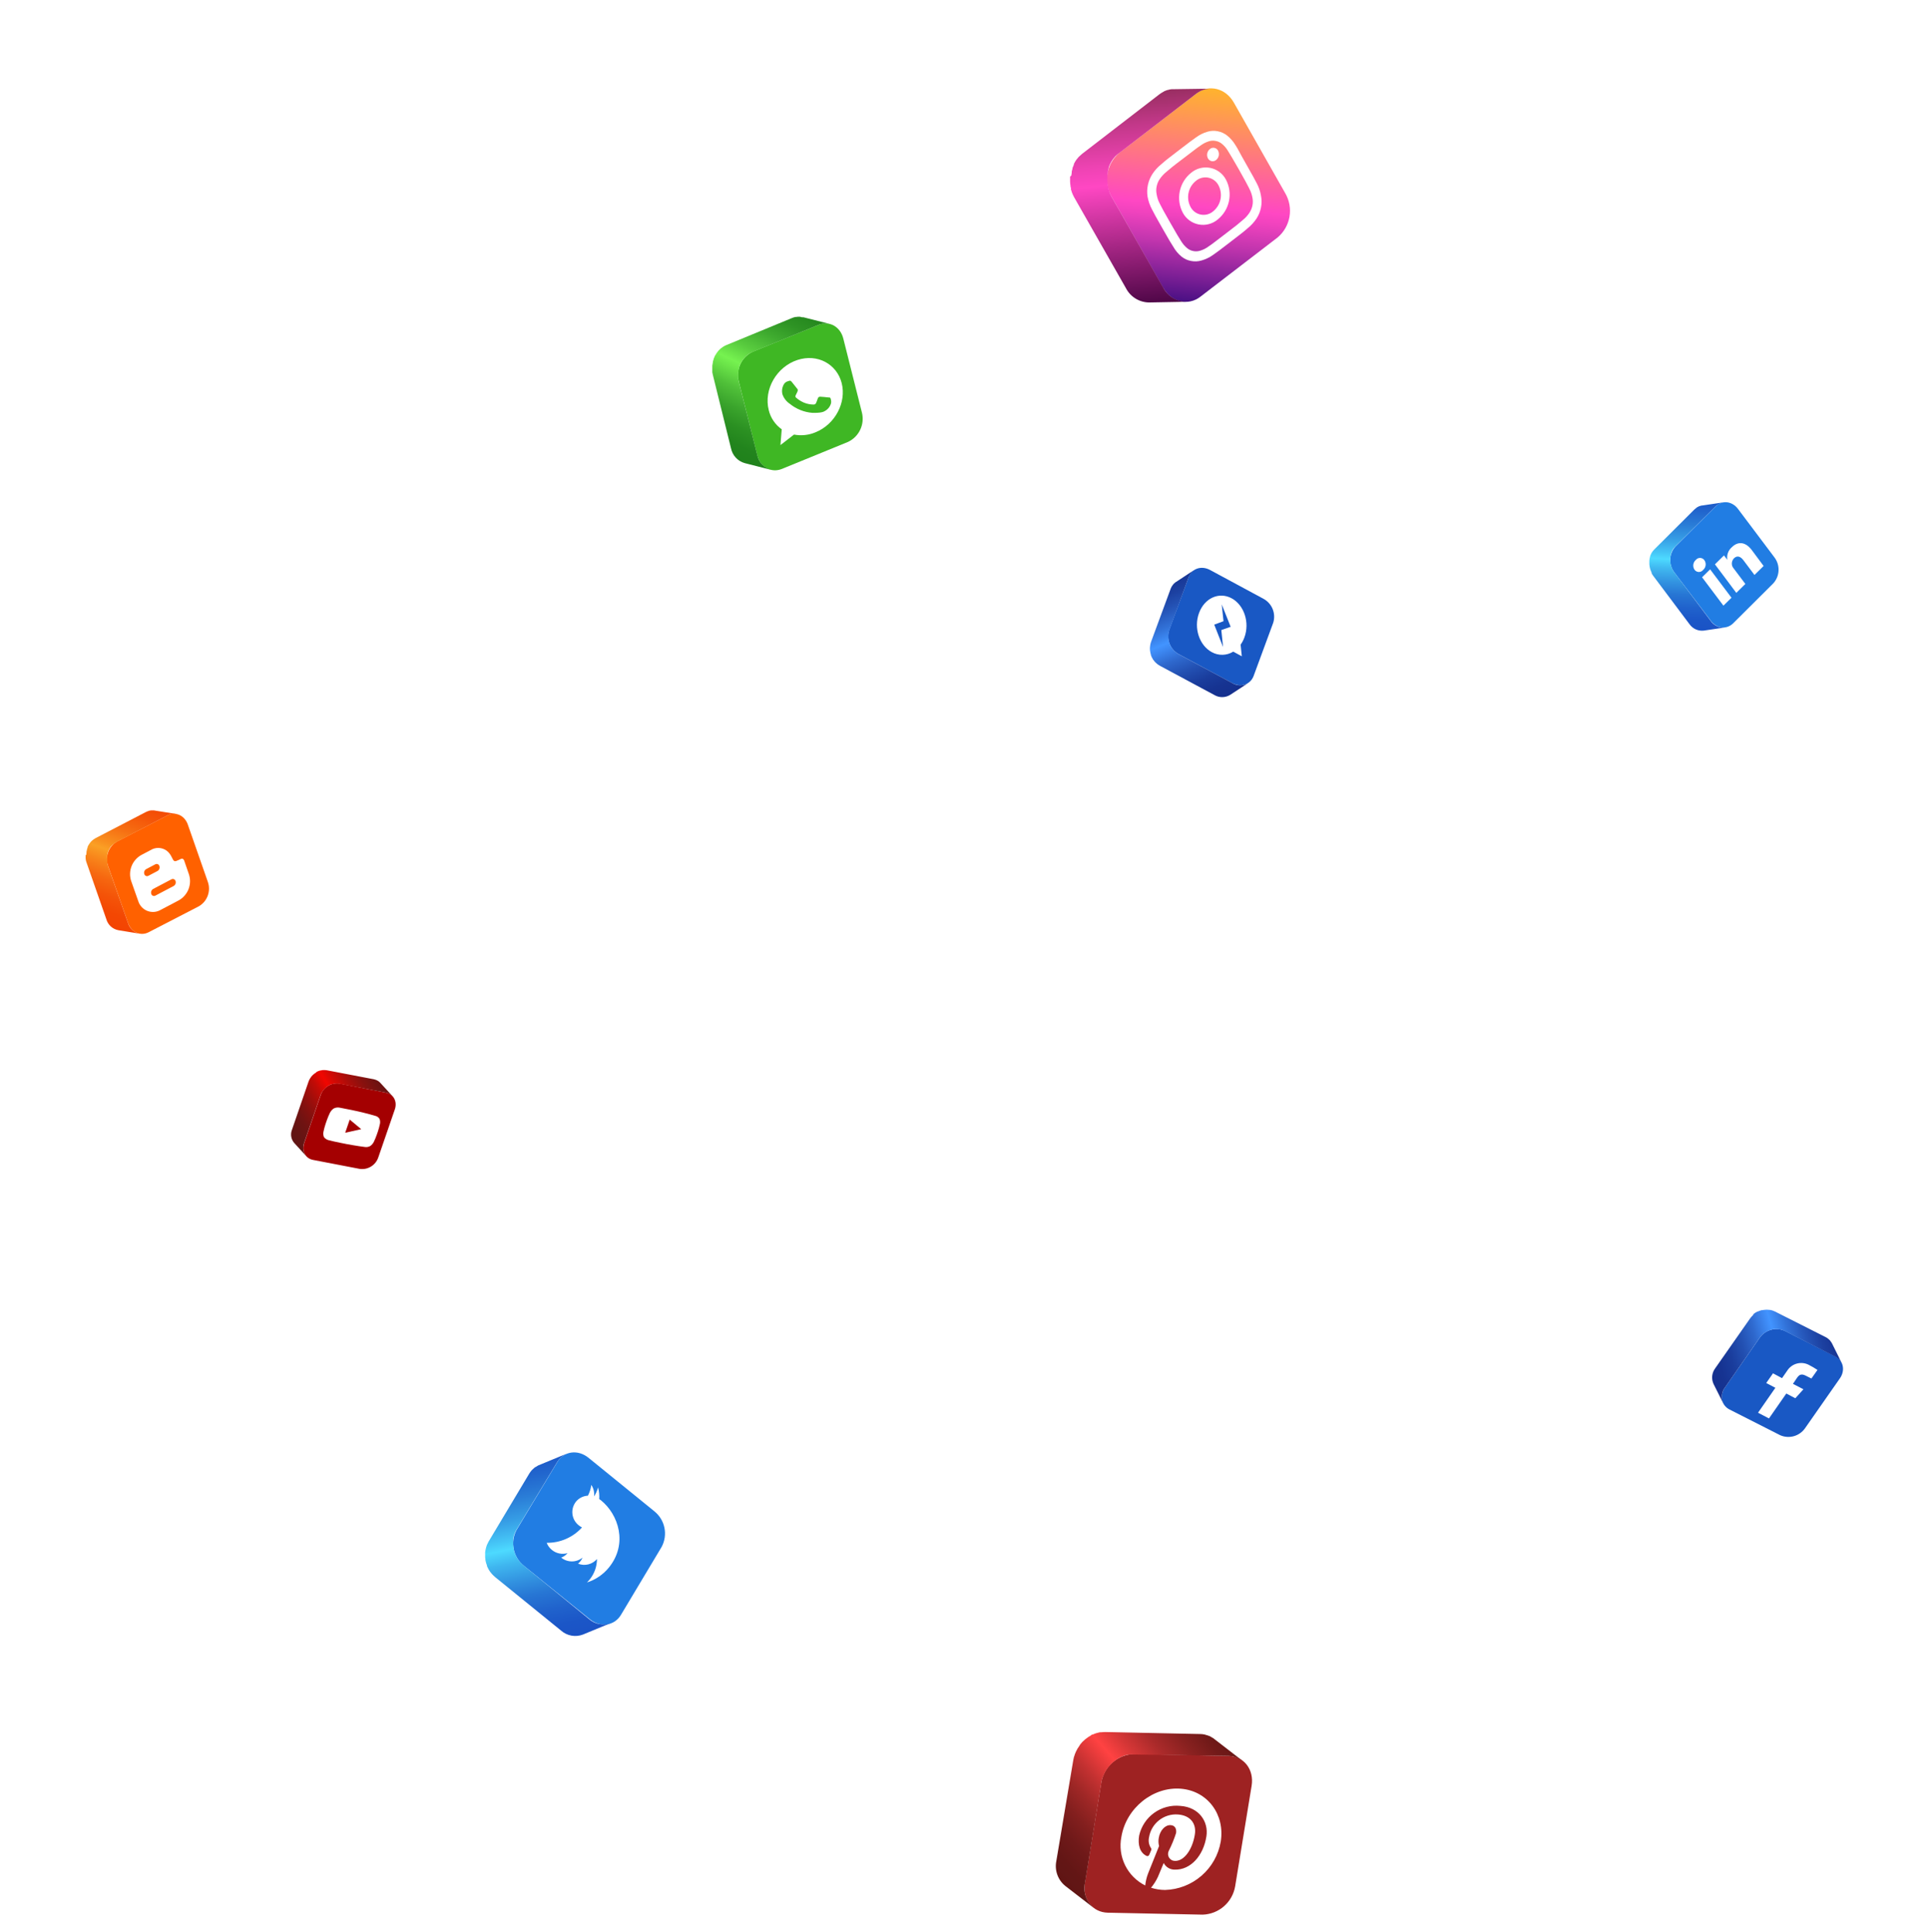 <?xml version="1.0" encoding="UTF-8"?> <svg xmlns="http://www.w3.org/2000/svg" width="676" height="677" viewBox="0 0 676 677" fill="none"> <circle cx="347" cy="335" r="155.5" stroke="white" stroke-opacity="0.2"></circle> <circle cx="347" cy="335" r="226.5" stroke="white" stroke-opacity="0.15"></circle> <circle cx="347" cy="335" r="296.5" stroke="white" stroke-opacity="0.1"></circle> <g clip-path="url(#clip0_52_4012)" filter="url(#filter0_d_52_4012)"> <path d="M416.56 182.25C417.68 179.24 421 178.12 424.05 179.75L442.75 189.84C444.211 190.624 445.353 191.893 445.98 193.427C446.608 194.962 446.682 196.667 446.19 198.25L439.32 216.89C438.2 219.89 434.86 221.03 431.84 219.4L413.14 209.3C411.678 208.519 410.534 207.253 409.905 205.72C409.275 204.187 409.199 202.483 409.69 200.9L416.56 182.25Z" fill="#1958C4"></path> <path d="M417.51 180.67C417.572 180.586 417.642 180.509 417.72 180.44C417.86 180.28 418.014 180.133 418.18 180C418.29 179.92 418.38 179.83 418.49 179.76L412.16 183.93L412 184L411.86 184.13C411.692 184.253 411.535 184.39 411.39 184.54L411.27 184.65L411.18 184.77C411.046 184.925 410.922 185.088 410.81 185.26L410.65 185.5C410.487 185.77 410.35 186.055 410.24 186.35L403.36 205C403.272 205.249 403.198 205.503 403.14 205.76C403.134 205.841 403.121 205.921 403.1 206C403.06 206.24 403.03 206.48 403.01 206.72V206.77H403C402.969 207.103 402.969 207.437 403 207.77V207.85C403 207.85 403 207.85 403 207.91C403.032 208.169 403.079 208.426 403.14 208.68V208.8C403.19 208.99 403.25 209.17 403.31 209.36C403.316 209.396 403.316 209.434 403.31 209.47C403.308 209.503 403.308 209.537 403.31 209.57C403.386 209.771 403.473 209.968 403.57 210.16V210.24C403.69 210.47 403.83 210.7 403.97 210.92V210.99L404.03 211.07C404.206 211.333 404.4 211.583 404.61 211.82V211.82L404.84 212.06C404.9 212.12 404.96 212.19 405.03 212.25C405.119 212.335 405.212 212.415 405.31 212.49L405.5 212.67L405.83 212.9L406.01 213.04C406.19 213.16 406.37 213.26 406.56 213.37L425.51 223.54C426.349 224.047 427.31 224.316 428.29 224.316C429.27 224.316 430.231 224.047 431.07 223.54L437.39 219.4C436.553 219.905 435.593 220.173 434.615 220.173C433.637 220.173 432.677 219.905 431.84 219.4L413.14 209.3C412.95 209.2 412.77 209.09 412.6 208.98L412.44 208.86L412.09 208.6L411.9 208.44L411.62 208.19C411.552 208.128 411.488 208.061 411.43 207.99C411.345 207.912 411.265 207.828 411.19 207.74C410.981 207.506 410.787 207.259 410.61 207C410.573 206.952 410.54 206.902 410.51 206.85C410.363 206.631 410.23 206.404 410.11 206.17C410.108 206.137 410.108 206.103 410.11 206.07C410.009 205.88 409.922 205.683 409.85 205.48L409.77 205.27C409.71 205.08 409.65 204.9 409.6 204.71C409.604 204.653 409.604 204.597 409.6 204.54C409.542 204.286 409.499 204.029 409.47 203.77C409.47 203.72 409.47 203.67 409.47 203.63C409.45 203.297 409.45 202.963 409.47 202.63C409.475 202.61 409.475 202.59 409.47 202.57C409.47 202.33 409.5 202.09 409.56 201.85C409.56 201.79 409.56 201.72 409.56 201.65C409.614 201.395 409.687 201.144 409.78 200.9L416.56 182.25C416.688 181.958 416.835 181.674 417 181.4L417.16 181.16C417.266 180.989 417.383 180.825 417.51 180.67V180.67Z" fill="url(#paint0_linear_52_4012)"></path> <path d="M420.19 194.83C418.26 200.04 420.27 206.19 424.67 208.55C425.825 209.19 427.13 209.511 428.45 209.479C429.77 209.447 431.057 209.065 432.18 208.37L435.18 210L434.76 205.92C435.315 205.14 435.763 204.289 436.09 203.39C438.02 198.18 436.01 192.04 431.6 189.67C427.19 187.3 422.11 189.61 420.19 194.83ZM431.27 199.66L428 200.81L428.61 206.75L425.52 198.91L428.77 197.7L428.14 191.81L431.27 199.66Z" fill="white"></path> </g> <g filter="url(#filter1_d_52_4012)"> <path d="M58.624 265.781C61.474 264.301 64.704 265.731 65.834 269.011L72.834 289.061C73.385 290.626 73.375 292.333 72.806 293.891C72.237 295.449 71.144 296.761 69.714 297.601L52.094 306.711C49.234 308.181 46.014 306.711 44.884 303.521L37.884 283.521C37.319 281.949 37.321 280.229 37.891 278.658C38.461 277.087 39.562 275.766 41.004 274.921L58.624 265.781Z" fill="#FF6100"></path> <path d="M60.384 265.251H60.694C60.9 265.236 61.107 265.236 61.314 265.251C61.444 265.251 61.574 265.251 61.704 265.251L54.234 264.061L54.004 264.011H53.814C53.604 263.996 53.394 263.996 53.184 264.011H53.034H52.884C52.678 264.041 52.475 264.081 52.274 264.131L52.004 264.231C51.7 264.32 51.405 264.437 51.124 264.581L33.514 273.721C33.278 273.84 33.053 273.981 32.844 274.141C32.782 274.174 32.725 274.215 32.674 274.261C32.484 274.401 32.304 274.561 32.124 274.721C31.889 274.949 31.675 275.196 31.484 275.461L31.424 275.531C31.272 275.744 31.132 275.964 31.004 276.191L30.944 276.301C30.854 276.481 30.774 276.651 30.694 276.831C30.698 276.868 30.698 276.905 30.694 276.941V277.041C30.613 277.241 30.543 277.445 30.484 277.651V277.731C30.412 277.984 30.355 278.241 30.314 278.501C30.31 278.528 30.31 278.555 30.314 278.581C30.314 278.581 30.314 278.651 30.314 278.691C30.314 279.001 30.244 279.311 30.234 279.631H30.004C30.004 279.751 30.004 279.861 30.004 279.971C29.999 280.061 29.999 280.151 30.004 280.241C30.004 280.361 30.004 280.481 30.004 280.611C29.999 280.695 29.999 280.778 30.004 280.861C30.004 281.001 30.054 281.131 30.084 281.261C30.079 281.335 30.079 281.408 30.084 281.481C30.133 281.688 30.193 281.891 30.264 282.091L37.264 302.151C37.541 303.133 38.09 304.016 38.847 304.699C39.604 305.382 40.539 305.837 41.544 306.011L49.004 307.231C48.042 307.049 47.149 306.607 46.421 305.953C45.693 305.299 45.158 304.458 44.874 303.521L37.874 283.521C37.804 283.311 37.744 283.111 37.694 282.911C37.689 282.845 37.689 282.778 37.694 282.711L37.604 282.291V282.041C37.604 281.911 37.604 281.791 37.604 281.661V281.391C37.593 281.275 37.593 281.158 37.604 281.041C37.557 280.7 37.541 280.355 37.554 280.011C37.554 279.951 37.554 279.891 37.554 279.831C37.554 279.571 37.654 279.311 37.724 279.061V278.951C37.784 278.751 37.854 278.541 37.934 278.341L38.024 278.131C38.094 277.961 38.184 277.781 38.274 277.611C38.296 277.556 38.323 277.503 38.354 277.451C38.475 277.222 38.612 277.002 38.764 276.791L38.854 276.681C39.067 276.442 39.298 276.218 39.544 276.011H39.594C39.768 275.844 39.951 275.687 40.144 275.541L40.304 275.421C40.524 275.271 40.744 275.131 40.974 275.001L58.624 265.781C58.903 265.639 59.194 265.522 59.494 265.431L59.774 265.361C59.974 265.311 60.178 265.274 60.384 265.251V265.251Z" fill="url(#paint1_linear_52_4012)"></path> <path d="M63.754 280.921C63.324 280.921 61.754 281.991 61.174 281.791C60.744 281.641 60.524 281.081 60.174 280.391C59.863 279.729 59.448 279.121 58.944 278.591C58.228 277.89 57.319 277.419 56.333 277.241C55.347 277.063 54.33 277.185 53.414 277.591L49.464 279.671C47.926 280.545 46.737 281.923 46.098 283.572C45.458 285.22 45.407 287.039 45.954 288.721L48.454 295.811C48.691 296.579 49.097 297.283 49.642 297.873C50.187 298.463 50.857 298.924 51.603 299.221C52.349 299.519 53.152 299.645 53.953 299.591C54.755 299.538 55.534 299.305 56.234 298.911L62.724 295.491C64.248 294.617 65.427 293.247 66.066 291.61C66.704 289.973 66.764 288.167 66.234 286.491L64.534 281.561C64.534 281.561 64.284 280.891 63.754 280.921ZM51.244 284.581L54.374 282.931C54.506 282.85 54.656 282.8 54.811 282.786C54.966 282.773 55.122 282.796 55.267 282.853C55.411 282.91 55.541 283 55.644 283.116C55.748 283.233 55.823 283.371 55.864 283.521C55.966 283.843 55.955 284.19 55.834 284.504C55.712 284.819 55.486 285.083 55.194 285.251L52.064 286.901C51.93 286.985 51.779 287.036 51.622 287.05C51.465 287.064 51.308 287.041 51.161 286.982C51.015 286.924 50.885 286.832 50.781 286.713C50.677 286.595 50.603 286.454 50.564 286.301C50.461 285.98 50.473 285.633 50.597 285.32C50.721 285.006 50.949 284.745 51.244 284.581ZM60.864 290.501L54.504 293.851C54.371 293.935 54.221 293.986 54.064 294.001C53.908 294.016 53.751 293.993 53.605 293.936C53.459 293.879 53.328 293.788 53.224 293.67C53.119 293.553 53.044 293.413 53.004 293.261C52.901 292.939 52.912 292.59 53.036 292.275C53.16 291.96 53.389 291.697 53.684 291.531L60.044 288.181C60.177 288.102 60.326 288.054 60.48 288.042C60.635 288.03 60.79 288.054 60.933 288.113C61.077 288.171 61.205 288.261 61.307 288.377C61.41 288.493 61.484 288.632 61.524 288.781C61.626 289.1 61.617 289.445 61.497 289.758C61.377 290.07 61.153 290.333 60.864 290.501V290.501Z" fill="white"></path> </g> <g filter="url(#filter2_d_52_4012)"> <path d="M419.246 2.819C423.625 -0.613 429.551 0.88 432.42 6.011L450.42 37.745C451.855 40.224 452.375 43.127 451.889 45.95C451.402 48.772 449.94 51.335 447.758 53.191L420.723 73.94C416.36 77.373 410.417 75.88 407.566 70.765L389.583 39.032C388.145 36.555 387.623 33.653 388.106 30.83C388.589 28.008 390.048 25.444 392.228 23.586L419.246 2.819Z" fill="url(#paint2_linear_52_4012)"></path> <path d="M422.079 1.377L422.578 1.24C422.928 1.158 423.284 1.1 423.642 1.068C423.866 1.068 424.072 1.068 424.295 1.068L411.31 1.257H410.967H410.657C410.297 1.257 409.953 1.36 409.592 1.429L409.352 1.532H409.112C408.765 1.641 408.427 1.773 408.098 1.926L407.634 2.201C407.155 2.458 406.696 2.751 406.26 3.076L379.242 23.894C378.889 24.179 378.55 24.483 378.229 24.804L377.989 25.027C377.714 25.336 377.456 25.645 377.199 25.988C376.876 26.452 376.589 26.94 376.34 27.447C376.336 27.487 376.336 27.527 376.34 27.567V27.67C376.153 28.073 375.987 28.486 375.842 28.906V29.129C375.738 29.444 375.652 29.765 375.584 30.09C375.576 30.159 375.576 30.228 375.584 30.296C375.584 30.296 375.584 30.416 375.584 30.468C375.584 30.828 375.464 31.189 375.412 31.566C375 31.892 375 31.892 375 31.892C375 32.355 375 32.802 375 33.248V33.403V33.608C375.017 34.149 375.069 34.688 375.155 35.222V35.222C375.155 35.41 375.155 35.599 375.275 35.788C375.395 35.977 375.275 36.097 375.275 36.251C375.275 36.406 375.395 36.646 375.464 36.852C375.512 36.993 375.552 37.136 375.584 37.281L375.842 37.916L375.996 38.294C376.138 38.626 376.305 38.947 376.494 39.255L394.581 71.005C395.351 72.499 396.515 73.753 397.946 74.633C399.378 75.514 401.024 75.986 402.705 76L415.69 75.759C414.021 75.73 412.392 75.25 410.974 74.371C409.556 73.492 408.402 72.246 407.634 70.765L389.582 39.032C389.393 38.706 389.239 38.38 389.084 38.053C389.037 37.953 388.997 37.85 388.964 37.745C388.861 37.504 388.741 37.281 388.741 37.041C388.741 36.801 388.741 36.783 388.621 36.646C388.5 36.509 388.5 36.234 388.449 36.011C388.406 35.859 388.372 35.704 388.346 35.548C388.346 35.359 388.26 35.17 388.226 34.981C388.14 34.442 388.088 33.897 388.071 33.351C388.071 33.248 388.071 33.145 388.071 33.042C388.071 32.579 388.071 32.132 388.071 31.686C388.071 31.686 388.071 31.566 388.071 31.497C388.071 31.137 388.174 30.777 388.243 30.399C388.243 30.279 388.243 30.159 388.243 30.039C388.243 29.919 388.397 29.386 388.5 29.06C388.603 28.734 388.5 28.872 388.5 28.769C388.655 28.357 388.81 27.945 388.998 27.533L389.119 27.31C389.372 26.805 389.658 26.317 389.977 25.851V25.851C390.235 25.508 390.493 25.182 390.768 24.873L391.008 24.632C391.372 24.277 391.763 23.95 392.176 23.654L419.245 2.819C419.681 2.499 420.14 2.212 420.619 1.961L421.066 1.755C421.375 1.618 421.736 1.48 422.079 1.377Z" fill="url(#paint3_linear_52_4012)"></path> <path d="M417.442 30.537C415.394 32.166 413.98 34.458 413.444 37.018C412.908 39.578 413.283 42.245 414.505 44.558C415.067 45.61 415.857 46.524 416.817 47.232C417.777 47.941 418.883 48.426 420.055 48.653C421.227 48.88 422.435 48.843 423.59 48.544C424.745 48.245 425.82 47.693 426.734 46.927C428.768 45.286 430.167 42.99 430.69 40.431C431.214 37.872 430.829 35.211 429.603 32.905C429.044 31.859 428.259 30.951 427.304 30.247C426.35 29.542 425.251 29.059 424.086 28.832C422.921 28.605 421.721 28.64 420.572 28.935C419.422 29.23 418.353 29.777 417.442 30.537ZM425.137 44.061C424.547 44.564 423.851 44.927 423.101 45.124C422.351 45.321 421.566 45.346 420.805 45.197C420.044 45.049 419.326 44.731 418.705 44.266C418.084 43.802 417.576 43.204 417.219 42.516C416.418 41.019 416.166 39.289 416.504 37.626C416.843 35.962 417.752 34.469 419.074 33.403C419.664 32.896 420.361 32.53 421.113 32.331C421.865 32.133 422.652 32.107 423.416 32.255C424.179 32.404 424.899 32.723 425.521 33.19C426.144 33.656 426.652 34.257 427.009 34.947C427.804 36.447 428.053 38.177 427.711 39.84C427.369 41.503 426.459 42.995 425.137 44.061V44.061ZM426.855 22.796C427.14 23.337 427.227 23.961 427.102 24.559C426.977 25.157 426.646 25.693 426.168 26.074C425.953 26.252 425.702 26.38 425.432 26.448C425.162 26.517 424.88 26.524 424.607 26.47C424.334 26.415 424.076 26.301 423.853 26.134C423.63 25.968 423.446 25.754 423.316 25.508C423.032 24.968 422.944 24.347 423.066 23.75C423.188 23.152 423.513 22.615 423.986 22.23C424.202 22.049 424.456 21.918 424.729 21.848C425.002 21.778 425.288 21.77 425.564 21.824C425.841 21.878 426.102 21.994 426.328 22.162C426.555 22.33 426.74 22.547 426.872 22.796H426.855ZM432.952 20.874C432.202 19.592 431.224 18.458 430.067 17.527C429.103 16.755 427.965 16.231 426.752 16C425.542 15.753 424.291 15.812 423.11 16.172C421.675 16.596 420.326 17.27 419.125 18.162C417.528 19.295 417.013 19.673 413.011 22.745C409.009 25.817 408.528 26.177 407.016 27.516C405.793 28.486 404.732 29.645 403.873 30.948C402.336 33.306 401.724 36.148 402.156 38.929C402.435 40.469 402.95 41.957 403.684 43.34C404.577 45.056 404.869 45.64 407.343 49.982C409.816 54.324 410.142 54.856 411.19 56.503C411.932 57.816 412.91 58.98 414.076 59.936C415.032 60.705 416.166 61.224 417.373 61.446C418.588 61.69 419.843 61.637 421.032 61.292C422.485 60.884 423.857 60.228 425.085 59.352C426.7 58.22 427.215 57.842 431.2 54.77C435.185 51.698 435.683 51.337 437.212 49.999C438.431 49.024 439.491 47.866 440.355 46.566C441.113 45.396 441.638 44.091 441.901 42.722C442.174 41.357 442.174 39.951 441.901 38.586C441.642 37.043 441.131 35.553 440.389 34.175C439.479 32.459 439.187 31.858 436.714 27.533C434.24 23.208 434.017 22.522 432.969 20.874H432.952ZM437.727 35.96C438.304 37.003 438.704 38.133 438.912 39.307C439.084 40.191 439.084 41.1 438.912 41.984C438.734 42.875 438.39 43.725 437.899 44.49C437.241 45.501 436.423 46.4 435.477 47.15C433.983 48.42 433.519 48.866 429.603 51.818C425.687 54.77 425.206 55.251 423.608 56.315C422.696 57.008 421.666 57.531 420.568 57.859C419.8 58.094 418.986 58.136 418.198 57.979C417.408 57.838 416.669 57.495 416.051 56.984C415.172 56.262 414.428 55.39 413.852 54.41C412.822 52.779 412.53 52.299 410.091 48.025C407.652 43.752 407.394 43.254 406.501 41.503C405.918 40.434 405.523 39.273 405.333 38.071C405.144 37.183 405.144 36.265 405.333 35.376C405.498 34.489 405.837 33.644 406.329 32.888C406.993 31.881 407.81 30.983 408.751 30.228C410.263 28.958 410.709 28.511 414.642 25.559C418.576 22.608 419.04 22.127 420.637 21.063C421.55 20.367 422.579 19.838 423.677 19.501C424.446 19.27 425.261 19.235 426.047 19.398C426.837 19.539 427.577 19.882 428.194 20.394C429.075 21.109 429.815 21.982 430.376 22.968C431.406 24.684 431.715 25.079 434.137 29.352C436.559 33.626 436.834 34.209 437.744 35.96H437.727Z" fill="white"></path> </g> <g filter="url(#filter3_d_52_4012)"> <path d="M430.574 595.364C435.943 595.481 439.539 600.165 438.619 605.836L432.865 640.963C432.428 643.699 431.051 646.197 428.973 648.028C426.894 649.86 424.243 650.91 421.474 651L388.236 650.314C382.85 650.214 379.254 645.547 380.19 639.876L385.928 604.748C386.372 602.013 387.753 599.516 389.833 597.686C391.914 595.855 394.566 594.804 397.336 594.712L430.574 595.364Z" fill="#9E2222"></path> <path d="M433.601 596.067L434.07 596.268C434.382 596.421 434.684 596.594 434.973 596.786C435.158 596.894 435.336 597.011 435.508 597.138V597.138L425.472 589.393L425.238 589.192L424.97 589.041C424.681 588.849 424.379 588.676 424.067 588.523L423.833 588.389L423.565 588.322C423.24 588.189 422.904 588.082 422.561 588.004L422.143 587.871C421.626 587.764 421.099 587.708 420.571 587.703L387.333 587.001C386.891 586.995 386.449 587.023 386.012 587.084H385.677C385.276 587.084 384.891 587.235 384.489 587.335H384.389C383.869 587.49 383.361 587.68 382.867 587.904H382.733H382.633C382.248 588.272 381.863 588.473 381.495 588.673L381.328 588.791C381.056 588.972 380.794 589.168 380.542 589.376L380.375 589.493L380.241 589.61C379.973 589.844 379.705 590.079 379.438 590.346L379.337 590.43C379.03 590.749 378.739 591.084 378.468 591.433V591.534L378.367 591.668C378.049 592.103 377.765 592.537 377.497 592.989C377.497 593.14 377.33 593.324 377.246 593.491C377.17 593.62 377.103 593.754 377.046 593.892C376.958 594.078 376.879 594.268 376.812 594.461L376.644 594.863C376.644 595.063 376.51 595.281 376.444 595.498C376.377 595.716 376.36 595.749 376.326 595.866C376.293 595.983 376.176 596.552 376.109 596.903L370.187 632.165C369.854 633.767 369.967 635.429 370.512 636.972C371.058 638.514 372.016 639.877 373.282 640.913L383.319 648.658C382.052 647.622 381.094 646.259 380.549 644.716C380.003 643.174 379.891 641.511 380.224 639.91L385.962 604.782C385.962 604.431 386.095 604.079 386.179 603.745L386.279 603.427C386.279 603.193 386.413 602.959 386.497 602.741L386.647 602.356C386.731 602.156 386.798 601.955 386.898 601.754C386.999 601.554 387.032 601.487 387.099 601.353C387.166 601.219 387.266 601.002 387.367 600.834C387.625 600.374 387.916 599.932 388.236 599.513L388.437 599.279C388.709 598.934 388.999 598.604 389.307 598.292L389.424 598.158C389.692 597.907 389.959 597.656 390.227 597.439L390.528 597.204C390.776 596.991 391.039 596.795 391.314 596.619L391.548 596.452C391.916 596.218 392.301 596.017 392.686 595.816L392.92 595.716C393.414 595.486 393.922 595.29 394.442 595.13H394.543C394.944 595.03 395.329 594.946 395.73 594.879H396.065C396.505 594.846 396.947 594.846 397.386 594.879L430.574 595.364C431.102 595.383 431.628 595.445 432.146 595.548L432.598 595.682C432.942 595.782 433.278 595.911 433.601 596.067V596.067Z" fill="url(#paint4_linear_52_4012)"></path> <path d="M408.259 642.352C406.6 642.344 404.953 642.079 403.375 641.566C404.336 640.408 405.146 639.132 405.784 637.769C406.118 636.982 407.808 632.901 407.808 632.901C408.174 633.615 408.734 634.211 409.423 634.622C410.112 635.033 410.903 635.243 411.705 635.226C417.209 635.36 421.742 630.375 422.779 623.517C423.565 618.448 420.22 613.363 413.696 612.895C410.417 612.542 407.124 613.412 404.447 615.339C401.771 617.265 399.9 620.112 399.193 623.333C398.691 626.478 399.427 629.288 401.786 630.409C401.876 630.454 401.975 630.48 402.075 630.483C402.176 630.486 402.277 630.467 402.369 630.428C402.462 630.388 402.545 630.328 402.612 630.252C402.678 630.177 402.728 630.087 402.756 629.99L403.358 628.568C403.459 628.413 403.506 628.229 403.491 628.044C403.476 627.859 403.4 627.685 403.275 627.548C402.607 626.482 402.385 625.197 402.656 623.968C403.018 621.612 404.249 619.477 406.107 617.982C407.964 616.487 410.313 615.74 412.692 615.889C417.292 616.19 419.383 619.235 418.697 623.048C417.878 628.067 415.034 632.265 411.772 632.165C411.357 632.169 410.947 632.066 410.582 631.866C410.218 631.666 409.911 631.376 409.691 631.023C409.471 630.671 409.345 630.267 409.326 629.852C409.307 629.437 409.395 629.024 409.581 628.652C410.593 626.647 411.448 624.566 412.14 622.43C412.374 620.974 411.806 619.72 410.233 619.636C408.36 619.519 406.52 621.426 406.085 624.086C405.906 625.035 405.94 626.012 406.185 626.946L402.304 636.648C401.809 637.979 401.483 639.367 401.334 640.78C398.27 639.251 395.792 636.758 394.281 633.685C392.77 630.612 392.31 627.128 392.971 623.768C394.643 613.597 404.144 606.053 413.88 606.873C423.247 607.676 429.319 615.956 427.797 625.407C426.999 630.054 424.617 634.28 421.055 637.369C417.493 640.458 412.972 642.219 408.259 642.352Z" fill="white"></path> </g> <g filter="url(#filter4_d_52_4012)"> <path d="M286.86 93.841C290.631 92.307 294.477 94.469 295.532 98.654L302.043 124.546C302.559 126.566 302.355 128.703 301.465 130.589C300.574 132.475 299.054 133.992 297.166 134.877L274.04 144.329C270.269 145.862 266.423 143.713 265.368 139.528L258.882 113.624C258.369 111.606 258.572 109.473 259.457 107.589C260.342 105.704 261.854 104.186 263.734 103.292L286.86 93.841Z" fill="#3FB724"></path> <path d="M289.122 93.363H289.512C289.773 93.369 290.034 93.394 290.291 93.438C290.453 93.454 290.612 93.484 290.769 93.526V93.526L281.556 91.189H281.317H281.091C280.836 91.107 280.576 91.044 280.312 91H280.111H279.922C279.658 91 279.407 91 279.143 91.075H278.778C278.392 91.154 278.013 91.267 277.647 91.415L254.533 100.942C254.224 101.067 253.925 101.219 253.641 101.394L253.427 101.52C253.17 101.682 252.922 101.858 252.686 102.048V102.048C252.367 102.31 252.069 102.596 251.793 102.903L251.718 102.978C251.5 103.224 251.299 103.485 251.115 103.757V103.757L251.039 103.895C250.902 104.098 250.776 104.307 250.662 104.524L250.448 104.826C250.443 104.867 250.443 104.909 250.448 104.951C250.323 105.192 250.209 105.44 250.109 105.693V105.793C249.992 106.101 249.896 106.416 249.82 106.736V106.837C249.82 106.837 249.82 106.925 249.82 106.962C249.729 107.347 249.661 107.738 249.619 108.131V108.131C249.619 108.269 249.619 108.408 249.619 108.546C249.613 108.659 249.613 108.772 249.619 108.885C249.619 109.036 249.619 109.199 249.619 109.35V109.677C249.619 109.84 249.619 110.016 249.619 110.18C249.619 110.343 249.619 110.368 249.619 110.469C249.619 110.569 249.719 110.984 249.782 111.248L256.192 137.19C256.447 138.391 257.024 139.501 257.861 140.399C258.698 141.298 259.763 141.953 260.943 142.293L270.156 144.643C268.971 144.305 267.902 143.65 267.062 142.749C266.223 141.847 265.645 140.733 265.393 139.528L258.882 113.624C258.882 113.36 258.756 113.096 258.719 112.832C258.719 112.756 258.719 112.668 258.719 112.593C258.719 112.518 258.719 112.228 258.719 112.053V111.738C258.719 111.575 258.719 111.424 258.719 111.261C258.719 111.097 258.719 111.034 258.719 110.921V110.481C258.761 110.088 258.828 109.698 258.92 109.313C258.926 109.237 258.926 109.162 258.92 109.086C259.004 108.76 259.104 108.445 259.221 108.144C259.219 108.102 259.219 108.06 259.221 108.018C259.34 107.785 259.47 107.559 259.611 107.339C259.645 107.252 259.687 107.168 259.737 107.088C259.85 106.874 259.976 106.661 260.101 106.459C260.147 106.4 260.189 106.337 260.227 106.271C260.407 105.999 260.604 105.738 260.818 105.492L260.943 105.353C261.214 105.043 261.508 104.753 261.823 104.486C262.064 104.296 262.316 104.12 262.577 103.958L262.791 103.82C263.075 103.656 263.369 103.509 263.671 103.38L286.86 93.841C287.226 93.697 287.605 93.588 287.991 93.514L288.368 93.438L289.122 93.363Z" fill="url(#paint5_linear_52_4012)"></path> <path d="M279.456 106.158C272.192 108.533 267.554 116.439 269.401 123.754C270.058 126.464 271.674 128.844 273.951 130.453L273.499 135.983L278.25 132.301C280.81 132.79 283.459 132.501 285.854 131.471C292.691 128.681 296.675 121.014 294.966 114.277C293.257 107.54 286.419 103.87 279.456 106.158ZM291.246 121.24C290.969 122.362 290.26 123.329 289.272 123.93C288.669 124.32 287.84 124.759 284.647 124.684C281.765 124.446 279.022 123.342 276.779 121.517C275.585 120.718 274.681 119.554 274.203 118.199C274.046 117.586 274.015 116.949 274.112 116.324C274.21 115.7 274.433 115.102 274.768 114.566C275.066 114.119 275.51 113.79 276.025 113.636L276.477 113.498C276.867 113.385 277.056 113.335 277.47 113.85L279.343 116.2C279.433 116.284 279.501 116.388 279.54 116.505C279.58 116.621 279.59 116.745 279.569 116.866C279.513 117.125 279.42 117.375 279.293 117.608C279.167 117.884 279.016 118.123 278.891 118.425C278.765 118.726 278.614 118.978 278.891 119.28C279.707 120.018 280.636 120.621 281.643 121.064C282.736 121.53 283.911 121.773 285.1 121.781C285.272 121.788 285.444 121.748 285.595 121.663C285.746 121.579 285.87 121.454 285.954 121.303C286.155 120.888 286.369 120.26 286.595 119.631C286.644 119.451 286.753 119.293 286.904 119.183C287.054 119.074 287.238 119.019 287.425 119.028C287.789 119.028 289.775 119.229 290.19 119.28C290.605 119.33 290.856 119.28 290.982 119.443C291.237 120.005 291.329 120.628 291.246 121.24V121.24Z" fill="white"></path> </g> <g filter="url(#filter5_d_52_4012)"> <path d="M195.306 492.387C197.616 488.538 202.514 487.866 206.251 490.903L229.33 509.658C231.136 511.112 232.378 513.15 232.843 515.421C233.308 517.692 232.967 520.054 231.878 522.1L217.602 545.95C215.292 549.812 210.394 550.47 206.671 547.447L183.55 528.707C181.742 527.248 180.498 525.206 180.03 522.931C179.563 520.656 179.902 518.289 180.988 516.236L195.306 492.387Z" fill="#217DE3"></path> <path d="M197.014 490.4L197.364 490.148C197.602 489.977 197.855 489.827 198.12 489.7C198.274 489.608 198.433 489.524 198.595 489.448V489.448L188.798 493.493L188.546 493.605L188.322 493.745C188.058 493.872 187.805 494.022 187.567 494.193L187.371 494.305L187.217 494.445C186.992 494.629 186.777 494.825 186.573 495.032L186.293 495.312C186.008 495.649 185.747 496.004 185.509 496.376L171.205 520.281C171.023 520.602 170.859 520.934 170.716 521.275L170.604 521.527C170.492 521.849 170.38 522.171 170.296 522.492C170.296 522.492 170.296 522.492 170.296 522.562C170.171 523.032 170.077 523.508 170.016 523.99C170.016 523.99 170.016 524.074 170.016 524.116C170.016 524.158 170.016 524.116 170.016 524.2C169.995 524.564 169.995 524.928 170.016 525.292H170.016C170.016 525.39 170.016 525.39 170.016 525.474C170.016 525.753 170.016 526.019 170.1 526.285C170.1 526.285 170.1 526.397 170.1 526.453C170.092 526.5 170.092 526.547 170.1 526.593C170.1 526.901 170.226 527.195 170.296 527.475C170.302 527.517 170.302 527.559 170.296 527.601V527.601C170.396 527.953 170.517 528.299 170.66 528.637V528.749V528.875C170.841 529.28 171.037 529.672 171.261 530.064L171.513 530.456L171.723 530.778C171.821 530.918 171.933 531.044 172.045 531.184C172.157 531.324 172.185 531.38 172.269 531.464C172.353 531.548 172.521 531.744 172.647 531.884C172.773 532.024 172.787 532.038 172.871 532.108C172.955 532.178 173.305 532.514 173.529 532.709L196.622 551.45C197.647 552.357 198.901 552.967 200.248 553.214C201.595 553.46 202.983 553.335 204.264 552.85L214.061 548.805C212.778 549.289 211.388 549.415 210.039 549.168C208.69 548.922 207.434 548.312 206.405 547.405L183.55 528.707C183.312 528.511 183.102 528.315 182.892 528.105L182.696 527.909L182.276 527.461L182.066 527.195L181.744 526.789C181.66 526.677 181.604 526.565 181.534 526.467L181.212 526.047C180.989 525.656 180.793 525.264 180.611 524.858C180.611 524.774 180.541 524.704 180.513 524.62C180.371 524.282 180.249 523.936 180.149 523.584V523.43C180.075 523.153 180.014 522.873 179.967 522.59C179.959 522.488 179.959 522.385 179.967 522.282C179.899 522.001 179.848 521.716 179.813 521.429C179.813 521.345 179.813 521.275 179.813 521.191C179.813 520.827 179.813 520.463 179.813 520.099C179.813 520.099 179.813 519.959 179.813 519.889C179.845 519.418 179.916 518.95 180.023 518.49C180.023 518.49 180.023 518.49 180.023 518.406C180.106 518.078 180.209 517.755 180.331 517.44L180.443 517.188C180.578 516.843 180.742 516.511 180.933 516.194L195.25 492.401C195.488 492.03 195.75 491.674 196.034 491.337L196.314 491.058C196.535 490.825 196.768 490.605 197.014 490.4V490.4Z" fill="url(#paint6_linear_52_4012)"></path> <path d="M209.988 505.361L210.604 505.795C216.734 510.75 220.121 521.009 213.403 529.322C211.411 531.786 208.739 533.611 205.719 534.571C206.045 534.247 206.354 533.906 206.643 533.549C208.295 531.52 209.199 528.985 209.204 526.369C208.408 527.3 207.339 527.958 206.149 528.249C204.959 528.541 203.707 528.451 202.57 527.993C202.851 527.756 203.109 527.494 203.34 527.209C203.665 526.801 203.938 526.354 204.152 525.879C203.093 526.737 201.771 527.205 200.408 527.205C199.045 527.205 197.723 526.737 196.664 525.879C197.53 525.546 198.3 525.002 198.903 524.298C197.968 524.575 196.979 524.619 196.023 524.427C195.066 524.234 194.172 523.81 193.417 523.192C192.594 522.535 191.961 521.67 191.583 520.687C193.91 520.72 196.218 520.257 198.351 519.327C200.485 518.398 202.395 517.025 203.956 515.298C203.548 515.093 203.163 514.844 202.808 514.556C201.582 513.589 200.79 512.174 200.606 510.623C200.423 509.072 200.862 507.512 201.829 506.285C202.341 505.658 202.98 505.146 203.703 504.782C204.427 504.418 205.218 504.21 206.027 504.171C206.645 502.993 207.048 501.713 207.217 500.393C208.02 501.584 208.363 503.026 208.183 504.451C208.809 503.47 209.281 502.399 209.582 501.274C209.947 502.604 210.085 503.986 209.988 505.361V505.361Z" fill="white"></path> </g> <g filter="url(#filter6_d_52_4012)"> <path d="M601.214 157.478C603.484 155.208 606.994 155.598 609.054 158.338L621.844 175.348C622.843 176.67 623.35 178.298 623.279 179.953C623.208 181.608 622.562 183.187 621.454 184.418L607.394 198.418C605.114 200.698 601.604 200.308 599.554 197.568L586.754 180.598C585.756 179.274 585.249 177.644 585.321 175.988C585.392 174.332 586.036 172.751 587.144 171.518L601.214 157.478Z" fill="#217DE3"></path> <path d="M602.734 156.428L603.014 156.318C603.208 156.24 603.409 156.179 603.614 156.138L603.984 156.048L596.504 157.158H596.314L596.134 157.208C595.934 157.255 595.734 157.315 595.534 157.388L595.384 157.438L595.254 157.508C595.063 157.591 594.879 157.688 594.704 157.798L594.454 157.998C594.2 158.181 593.959 158.381 593.734 158.598L579.664 172.628C579.481 172.813 579.31 173.01 579.154 173.218L579.034 173.388C578.894 173.583 578.767 173.787 578.654 173.998V173.998C578.505 174.288 578.378 174.589 578.274 174.898V174.978C578.274 174.978 578.274 174.978 578.274 175.038C578.194 175.278 578.134 175.528 578.074 175.788C578.074 175.788 578.074 175.868 578.074 175.908C578.074 176.108 578.014 176.298 578.004 176.488C577.999 176.528 577.999 176.568 578.004 176.608V176.708C578.004 176.928 578.004 177.148 578.004 177.358V177.468C578.004 177.728 578.004 177.988 578.074 178.248C578.078 178.278 578.078 178.308 578.074 178.338C578.079 178.371 578.079 178.405 578.074 178.438C578.134 178.748 578.194 179.058 578.284 179.358C578.314 179.467 578.351 179.573 578.394 179.678C578.419 179.766 578.449 179.853 578.484 179.938C578.484 180.048 578.574 180.158 578.624 180.268L578.734 180.508C578.76 180.673 578.797 180.837 578.844 180.998C578.874 181.068 578.911 181.135 578.954 181.198C579.064 181.378 579.184 181.558 579.304 181.728L592.054 198.728C592.607 199.527 593.368 200.16 594.254 200.56C595.14 200.96 596.118 201.111 597.084 200.998L604.564 199.888C603.593 200.004 602.608 199.852 601.717 199.451C600.825 199.049 600.06 198.412 599.504 197.608L586.754 180.598C586.634 180.428 586.514 180.258 586.404 180.078C586.366 180.02 586.333 179.96 586.304 179.898L586.094 179.518C586.056 179.446 586.023 179.373 585.994 179.298C585.944 179.178 585.844 179.068 585.844 178.998C585.808 178.913 585.778 178.826 585.754 178.738L585.634 178.408C585.547 178.106 585.48 177.799 585.434 177.488C585.429 177.428 585.429 177.368 585.434 177.308C585.392 177.046 585.365 176.782 585.354 176.518V176.418C585.354 176.198 585.354 175.978 585.354 175.768C585.348 175.695 585.348 175.621 585.354 175.548C585.366 175.353 585.39 175.16 585.424 174.968V174.788C585.484 174.538 585.544 174.288 585.624 174.038V173.898C585.729 173.588 585.859 173.287 586.014 172.998V172.948C586.125 172.732 586.252 172.525 586.394 172.328L586.514 172.168C586.673 171.959 586.843 171.759 587.024 171.568L601.094 157.568C601.314 157.346 601.555 157.145 601.814 156.968C601.894 156.908 601.984 156.868 602.064 156.818C602.278 156.673 602.502 156.543 602.734 156.428V156.428Z" fill="url(#paint7_linear_52_4012)"></path> <path d="M606.783 189.478L603.963 192.258L596.473 182.308L599.303 179.528L606.783 189.478ZM596.843 179.738C596.664 179.966 596.433 180.15 596.17 180.274C595.907 180.399 595.619 180.461 595.328 180.455C595.038 180.449 594.752 180.376 594.495 180.241C594.237 180.106 594.014 179.913 593.843 179.678C593.48 179.154 593.323 178.514 593.402 177.881C593.482 177.248 593.792 176.666 594.273 176.248C594.453 176.019 594.682 175.834 594.945 175.709C595.207 175.584 595.495 175.521 595.786 175.526C596.077 175.531 596.362 175.603 596.62 175.737C596.879 175.871 597.102 176.063 597.273 176.298C597.644 176.821 597.805 177.465 597.726 178.101C597.646 178.738 597.331 179.322 596.843 179.738ZM618.043 178.348L614.843 181.498L610.973 176.348C609.973 174.998 608.763 174.578 607.663 175.658C607.319 176.012 607.08 176.455 606.972 176.937C606.865 177.419 606.893 177.921 607.053 178.388C607.18 178.711 607.362 179.009 607.593 179.268L611.643 184.648L608.473 187.778C608.473 187.778 601.653 178.618 600.983 177.778L604.153 174.648L605.333 176.208C605.186 175.397 605.254 174.561 605.529 173.784C605.805 173.007 606.278 172.315 606.903 171.778C608.903 169.778 611.563 169.678 613.903 172.778L618.043 178.348Z" fill="white"></path> </g> <g filter="url(#filter7_d_52_4012)"> <path d="M135.269 362.911C137.922 363.423 139.307 366.043 138.367 368.788L132.565 385.641C132.117 386.959 131.224 388.08 130.04 388.811C128.855 389.542 127.453 389.837 126.074 389.646L109.692 386.497C107.039 385.993 105.653 383.374 106.585 380.619L112.387 363.742C112.839 362.424 113.734 361.304 114.919 360.572C116.104 359.841 117.506 359.542 118.886 359.728L135.269 362.911Z" fill="#A40001"></path> <path d="M136.713 363.473L136.931 363.616C137.073 363.719 137.208 363.831 137.334 363.952C137.42 364.016 137.499 364.089 137.569 364.17V364.17L133.279 359.493L133.161 359.376C133.132 359.34 133.101 359.307 133.069 359.275C132.937 359.159 132.8 359.049 132.657 358.948L132.556 358.855L132.439 358.796C132.29 358.708 132.136 358.629 131.977 358.561C131.907 358.523 131.834 358.489 131.759 358.46C131.512 358.367 131.26 358.292 131.003 358.234L114.596 355.093C114.377 355.048 114.155 355.02 113.932 355.009H113.756C113.555 354.997 113.353 354.997 113.151 355.009H113.101C112.818 355.045 112.538 355.098 112.261 355.169H112.194H112.144C111.936 355.231 111.731 355.303 111.531 355.387H111.489L111.397 355.438C111.245 355.505 111.103 355.58 110.96 355.656C110.927 355.668 110.895 355.685 110.868 355.706L110.817 355.849L110.397 356.109L110.33 356.151C110.154 356.286 109.986 356.428 109.818 356.571L109.768 356.622C109.731 356.639 109.697 356.661 109.667 356.689C109.474 356.872 109.292 357.065 109.121 357.268V357.268L108.945 357.528C108.945 357.596 108.852 357.646 108.81 357.713L108.642 357.973C108.642 358.041 108.567 358.099 108.533 358.158C108.5 358.217 108.424 358.36 108.374 358.46L108.29 358.637C108.223 358.796 108.155 358.964 108.097 359.132L102.294 376.001C102.002 376.771 101.925 377.605 102.074 378.415C102.222 379.225 102.588 379.978 103.134 380.594L107.383 385.238C106.841 384.619 106.477 383.866 106.329 383.057C106.181 382.248 106.255 381.415 106.543 380.645L112.345 363.767C112.404 363.599 112.471 363.44 112.547 363.272L112.622 363.129C112.673 363.02 112.723 362.911 112.782 362.802L112.916 362.634C112.97 362.541 113.029 362.451 113.093 362.365C113.133 362.3 113.178 362.238 113.227 362.18C113.281 362.098 113.34 362.02 113.403 361.945C113.572 361.742 113.751 361.549 113.941 361.366L114.058 361.257C114.219 361.105 114.39 360.965 114.571 360.837L114.638 360.786C114.787 360.681 114.941 360.583 115.1 360.493L115.259 360.4L115.696 360.182L115.838 360.123C116.037 360.034 116.242 359.961 116.451 359.905H116.569C116.844 359.829 117.125 359.776 117.409 359.745H117.459C117.66 359.728 117.862 359.728 118.064 359.745H118.232C118.454 359.751 118.676 359.773 118.895 359.812L135.269 362.911C135.529 362.963 135.785 363.039 136.033 363.137L136.251 363.23C136.427 363.305 136.57 363.406 136.713 363.473Z" fill="url(#paint8_linear_52_4012)"></path> <path d="M133.152 373.86C133.268 373.285 133.221 372.689 133.018 372.139C132.859 371.872 132.648 371.639 132.397 371.456C132.146 371.273 131.86 371.142 131.557 371.072C129.214 370.35 125.511 369.502 125.511 369.502C125.511 369.502 121.724 368.663 119.079 368.192C118.36 368.039 117.61 368.136 116.955 368.469C116.398 368.856 115.943 369.372 115.628 369.972C115.21 370.842 114.84 371.733 114.52 372.643L114.083 373.919C113.779 374.829 113.533 375.757 113.344 376.698C113.226 377.311 113.29 377.944 113.529 378.52C113.992 379.105 114.651 379.502 115.385 379.637C116.846 380.049 121.607 380.972 121.607 380.972C121.607 380.972 125.352 381.669 127.837 381.963C128.505 382.071 129.19 381.946 129.777 381.61C130.286 381.241 130.703 380.758 130.994 380.2C131.387 379.38 131.734 378.539 132.036 377.681L132.447 376.488C132.731 375.626 132.966 374.749 133.152 373.86V373.86ZM120.977 376.984L122.556 372.366L126.586 375.724L120.977 376.984Z" fill="white"></path> </g> <g filter="url(#filter8_d_52_4012)"> <path d="M643.133 455.35C646.003 456.8 646.733 460.25 644.763 463.07L632.593 480.49C631.653 481.857 630.266 482.853 628.671 483.308C627.075 483.762 625.372 483.646 623.853 482.98L606.123 473.98C603.253 472.53 602.523 469.08 604.483 466.27L616.653 448.85C617.597 447.486 618.987 446.493 620.584 446.042C622.18 445.591 623.884 445.711 625.403 446.38L643.133 455.35Z" fill="#1958C4"></path> <path d="M644.602 456.46L644.802 456.7C644.934 456.862 645.054 457.032 645.162 457.21C645.232 457.317 645.295 457.427 645.352 457.54L641.992 450.78C641.963 450.718 641.93 450.658 641.892 450.6L641.792 450.45C641.684 450.272 641.564 450.102 641.432 449.94L641.342 449.81L641.232 449.7C641.092 449.55 640.942 449.409 640.782 449.28L640.562 449.09C640.311 448.9 640.043 448.733 639.762 448.59L621.992 439.62C621.757 439.501 621.513 439.401 621.262 439.32L621.092 439.26C620.852 439.19 620.622 439.13 620.382 439.08H620.322C619.992 439.027 619.657 439 619.322 439H619.182C618.922 439 618.662 439 618.402 439.05H618.352H618.222L617.652 439.15H617.532H617.432C617.232 439.15 617.022 439.26 616.822 439.33H616.732C616.492 439.42 616.252 439.53 616.012 439.64H615.932H615.852C615.568 439.781 615.294 439.941 615.032 440.12V440.12L614.762 440.33L614.552 440.49L614.272 440.98L614.082 441.15L613.802 441.45L613.652 441.62C613.512 441.778 613.381 441.945 613.262 442.12L601.092 459.51C600.502 460.29 600.134 461.215 600.03 462.188C599.927 463.161 600.09 464.143 600.502 465.03L603.892 471.79C603.48 470.903 603.317 469.921 603.42 468.948C603.524 467.975 603.892 467.05 604.482 466.27L616.652 448.85C616.774 448.673 616.904 448.503 617.042 448.34L617.172 448.2C617.272 448.09 617.362 447.98 617.472 447.88C617.582 447.78 617.592 447.77 617.652 447.71L617.932 447.46L618.152 447.29L618.422 447.08C618.684 446.901 618.958 446.741 619.242 446.6L619.402 446.51C619.642 446.4 619.882 446.29 620.122 446.2H620.222L620.842 445.98L621.062 445.92L621.632 445.82H621.812C622.072 445.82 622.332 445.82 622.592 445.82H622.732C623.067 445.82 623.402 445.847 623.732 445.9H623.792C624.032 445.9 624.262 446.01 624.502 446.08L624.692 446.14C624.943 446.221 625.187 446.321 625.422 446.44L643.152 455.44C643.433 455.583 643.701 455.75 643.952 455.94L644.172 456.13C644.322 456.231 644.466 456.341 644.602 456.46V456.46Z" fill="url(#paint9_linear_52_4012)"></path> <path d="M634.793 463.11L632.793 462.11C631.253 461.31 630.493 461.82 629.793 462.81L628.323 464.98L631.993 466.88L629.153 470.03L625.993 468.37L619.923 477.1L616.083 475.1L622.163 466.36L618.963 464.69L621.333 461.29L624.493 462.98L626.243 460.47C627.034 459.167 628.305 458.227 629.783 457.853C631.261 457.479 632.827 457.7 634.143 458.47C635.095 458.962 636.02 459.506 636.913 460.1L634.793 463.11Z" fill="white"></path> </g> <defs> <filter id="filter0_d_52_4012" x="373" y="169" width="103.56" height="105.29" filterUnits="userSpaceOnUse" color-interpolation-filters="sRGB"> <feFlood flood-opacity="0" result="BackgroundImageFix"></feFlood> <feColorMatrix in="SourceAlpha" type="matrix" values="0 0 0 0 0 0 0 0 0 0 0 0 0 0 0 0 0 0 127 0" result="hardAlpha"></feColorMatrix> <feOffset dy="20"></feOffset> <feGaussianBlur stdDeviation="15"></feGaussianBlur> <feComposite in2="hardAlpha" operator="out"></feComposite> <feColorMatrix type="matrix" values="0 0 0 0 1 0 0 0 0 0.373 0 0 0 0 0.937 0 0 0 0.25 0"></feColorMatrix> <feBlend mode="normal" in2="BackgroundImageFix" result="effect1_dropShadow_52_4012"></feBlend> <feBlend mode="normal" in="SourceGraphic" in2="effect1_dropShadow_52_4012" result="shape"></feBlend> </filter> <filter id="filter1_d_52_4012" x="0" y="254" width="103.24" height="103.283" filterUnits="userSpaceOnUse" color-interpolation-filters="sRGB"> <feFlood flood-opacity="0" result="BackgroundImageFix"></feFlood> <feColorMatrix in="SourceAlpha" type="matrix" values="0 0 0 0 0 0 0 0 0 0 0 0 0 0 0 0 0 0 127 0" result="hardAlpha"></feColorMatrix> <feOffset dy="20"></feOffset> <feGaussianBlur stdDeviation="15"></feGaussianBlur> <feComposite in2="hardAlpha" operator="out"></feComposite> <feColorMatrix type="matrix" values="0 0 0 0 1 0 0 0 0 0.373 0 0 0 0 0.937 0 0 0 0.25 0"></feColorMatrix> <feBlend mode="normal" in2="BackgroundImageFix" result="effect1_dropShadow_52_4012"></feBlend> <feBlend mode="normal" in="SourceGraphic" in2="effect1_dropShadow_52_4012" result="shape"></feBlend> </filter> <filter id="filter2_d_52_4012" x="345" y="0.967" width="137.066" height="135.033" filterUnits="userSpaceOnUse" color-interpolation-filters="sRGB"> <feFlood flood-opacity="0" result="BackgroundImageFix"></feFlood> <feColorMatrix in="SourceAlpha" type="matrix" values="0 0 0 0 0 0 0 0 0 0 0 0 0 0 0 0 0 0 127 0" result="hardAlpha"></feColorMatrix> <feOffset dy="30"></feOffset> <feGaussianBlur stdDeviation="15"></feGaussianBlur> <feComposite in2="hardAlpha" operator="out"></feComposite> <feColorMatrix type="matrix" values="0 0 0 0 1 0 0 0 0 0.373 0 0 0 0 0.937 0 0 0 0.25 0"></feColorMatrix> <feBlend mode="normal" in2="BackgroundImageFix" result="effect1_dropShadow_52_4012"></feBlend> <feBlend mode="normal" in="SourceGraphic" in2="effect1_dropShadow_52_4012" result="shape"></feBlend> </filter> <filter id="filter3_d_52_4012" x="340" y="577" width="128.763" height="124" filterUnits="userSpaceOnUse" color-interpolation-filters="sRGB"> <feFlood flood-opacity="0" result="BackgroundImageFix"></feFlood> <feColorMatrix in="SourceAlpha" type="matrix" values="0 0 0 0 0 0 0 0 0 0 0 0 0 0 0 0 0 0 127 0" result="hardAlpha"></feColorMatrix> <feOffset dy="20"></feOffset> <feGaussianBlur stdDeviation="15"></feGaussianBlur> <feComposite in2="hardAlpha" operator="out"></feComposite> <feColorMatrix type="matrix" values="0 0 0 0 1 0 0 0 0 0.373 0 0 0 0 0.937 0 0 0 0.25 0"></feColorMatrix> <feBlend mode="normal" in2="BackgroundImageFix" result="effect1_dropShadow_52_4012"></feBlend> <feBlend mode="normal" in="SourceGraphic" in2="effect1_dropShadow_52_4012" result="shape"></feBlend> </filter> <filter id="filter4_d_52_4012" x="219.614" y="81" width="112.708" height="113.824" filterUnits="userSpaceOnUse" color-interpolation-filters="sRGB"> <feFlood flood-opacity="0" result="BackgroundImageFix"></feFlood> <feColorMatrix in="SourceAlpha" type="matrix" values="0 0 0 0 0 0 0 0 0 0 0 0 0 0 0 0 0 0 127 0" result="hardAlpha"></feColorMatrix> <feOffset dy="20"></feOffset> <feGaussianBlur stdDeviation="15"></feGaussianBlur> <feComposite in2="hardAlpha" operator="out"></feComposite> <feColorMatrix type="matrix" values="0 0 0 0 1 0 0 0 0 0.373 0 0 0 0 0.937 0 0 0 0.25 0"></feColorMatrix> <feBlend mode="normal" in2="BackgroundImageFix" result="effect1_dropShadow_52_4012"></feBlend> <feBlend mode="normal" in="SourceGraphic" in2="effect1_dropShadow_52_4012" result="shape"></feBlend> </filter> <filter id="filter5_d_52_4012" x="140" y="479" width="123.045" height="124.337" filterUnits="userSpaceOnUse" color-interpolation-filters="sRGB"> <feFlood flood-opacity="0" result="BackgroundImageFix"></feFlood> <feColorMatrix in="SourceAlpha" type="matrix" values="0 0 0 0 0 0 0 0 0 0 0 0 0 0 0 0 0 0 127 0" result="hardAlpha"></feColorMatrix> <feOffset dy="20"></feOffset> <feGaussianBlur stdDeviation="15"></feGaussianBlur> <feComposite in2="hardAlpha" operator="out"></feComposite> <feColorMatrix type="matrix" values="0 0 0 0 1 0 0 0 0 0.373 0 0 0 0 0.937 0 0 0 0.25 0"></feColorMatrix> <feBlend mode="normal" in2="BackgroundImageFix" result="effect1_dropShadow_52_4012"></feBlend> <feBlend mode="normal" in="SourceGraphic" in2="effect1_dropShadow_52_4012" result="shape"></feBlend> </filter> <filter id="filter6_d_52_4012" x="548" y="146" width="105.286" height="105.034" filterUnits="userSpaceOnUse" color-interpolation-filters="sRGB"> <feFlood flood-opacity="0" result="BackgroundImageFix"></feFlood> <feColorMatrix in="SourceAlpha" type="matrix" values="0 0 0 0 0 0 0 0 0 0 0 0 0 0 0 0 0 0 127 0" result="hardAlpha"></feColorMatrix> <feOffset dy="20"></feOffset> <feGaussianBlur stdDeviation="15"></feGaussianBlur> <feComposite in2="hardAlpha" operator="out"></feComposite> <feColorMatrix type="matrix" values="0 0 0 0 1 0 0 0 0 0.373 0 0 0 0 0.937 0 0 0 0.25 0"></feColorMatrix> <feBlend mode="normal" in2="BackgroundImageFix" result="effect1_dropShadow_52_4012"></feBlend> <feBlend mode="normal" in="SourceGraphic" in2="effect1_dropShadow_52_4012" result="shape"></feBlend> </filter> <filter id="filter7_d_52_4012" x="72" y="345" width="96.662" height="94.703" filterUnits="userSpaceOnUse" color-interpolation-filters="sRGB"> <feFlood flood-opacity="0" result="BackgroundImageFix"></feFlood> <feColorMatrix in="SourceAlpha" type="matrix" values="0 0 0 0 0 0 0 0 0 0 0 0 0 0 0 0 0 0 127 0" result="hardAlpha"></feColorMatrix> <feOffset dy="20"></feOffset> <feGaussianBlur stdDeviation="15"></feGaussianBlur> <feComposite in2="hardAlpha" operator="out"></feComposite> <feColorMatrix type="matrix" values="0 0 0 0 1 0 0 0 0 0.373 0 0 0 0 0.937 0 0 0 0.25 0"></feColorMatrix> <feBlend mode="normal" in2="BackgroundImageFix" result="effect1_dropShadow_52_4012"></feBlend> <feBlend mode="normal" in="SourceGraphic" in2="effect1_dropShadow_52_4012" result="shape"></feBlend> </filter> <filter id="filter8_d_52_4012" x="570" y="429" width="105.87" height="104.581" filterUnits="userSpaceOnUse" color-interpolation-filters="sRGB"> <feFlood flood-opacity="0" result="BackgroundImageFix"></feFlood> <feColorMatrix in="SourceAlpha" type="matrix" values="0 0 0 0 0 0 0 0 0 0 0 0 0 0 0 0 0 0 127 0" result="hardAlpha"></feColorMatrix> <feOffset dy="20"></feOffset> <feGaussianBlur stdDeviation="15"></feGaussianBlur> <feComposite in2="hardAlpha" operator="out"></feComposite> <feColorMatrix type="matrix" values="0 0 0 0 1 0 0 0 0 0.373 0 0 0 0 0.937 0 0 0 0.25 0"></feColorMatrix> <feBlend mode="normal" in2="BackgroundImageFix" result="effect1_dropShadow_52_4012"></feBlend> <feBlend mode="normal" in="SourceGraphic" in2="effect1_dropShadow_52_4012" result="shape"></feBlend> </filter> <linearGradient id="paint0_linear_52_4012" x1="425.38" y1="226.746" x2="406.339" y2="179.575" gradientUnits="userSpaceOnUse"> <stop stop-color="#142F8D"></stop> <stop offset="0.1" stop-color="#163391"></stop> <stop offset="0.19" stop-color="#1A3D9D"></stop> <stop offset="0.28" stop-color="#224FB1"></stop> <stop offset="0.38" stop-color="#2E68CD"></stop> <stop offset="0.47" stop-color="#3C87F1"></stop> <stop offset="0.51" stop-color="#4294FF"></stop> <stop offset="0.61" stop-color="#3272D8"></stop> <stop offset="0.72" stop-color="#2555B8"></stop> <stop offset="0.82" stop-color="#1C40A0"></stop> <stop offset="0.92" stop-color="#163392"></stop> <stop offset="1" stop-color="#142F8D"></stop> </linearGradient> <linearGradient id="paint1_linear_52_4012" x1="35.161" y1="304.607" x2="52.882" y2="256.925" gradientUnits="userSpaceOnUse"> <stop stop-color="#F34302"></stop> <stop offset="0.11" stop-color="#F34703"></stop> <stop offset="0.21" stop-color="#F45308"></stop> <stop offset="0.32" stop-color="#F66710"></stop> <stop offset="0.42" stop-color="#F8831A"></stop> <stop offset="0.51" stop-color="#FAA025"></stop> <stop offset="0.56" stop-color="#F98E1E"></stop> <stop offset="0.68" stop-color="#F66E12"></stop> <stop offset="0.8" stop-color="#F45609"></stop> <stop offset="0.91" stop-color="#F34804"></stop> <stop offset="1" stop-color="#F34302"></stop> </linearGradient> <linearGradient id="paint2_linear_52_4012" x1="423.901" y1="-3.323" x2="415.739" y2="84.281" gradientUnits="userSpaceOnUse"> <stop stop-color="#FFBE1E"></stop> <stop offset="0.52" stop-color="#FF47C3"></stop> <stop offset="0.57" stop-color="#EE42BD"></stop> <stop offset="0.67" stop-color="#C235AE"></stop> <stop offset="0.81" stop-color="#7B1F95"></stop> <stop offset="0.99" stop-color="#1B0274"></stop> <stop offset="1" stop-color="#130071"></stop> </linearGradient> <linearGradient id="paint3_linear_52_4012" x1="405.65" y1="80.431" x2="397.611" y2="-4.503" gradientUnits="userSpaceOnUse"> <stop stop-color="#3D003B"></stop> <stop offset="0.55" stop-color="#FF47C3"></stop> <stop offset="0.63" stop-color="#EE43B3"></stop> <stop offset="0.79" stop-color="#C23889"></stop> <stop offset="1" stop-color="#7F2849"></stop> </linearGradient> <linearGradient id="paint4_linear_52_4012" x1="365.05" y1="633.686" x2="429.254" y2="577.828" gradientUnits="userSpaceOnUse"> <stop stop-color="#5F1514"></stop> <stop offset="0.08" stop-color="#631615"></stop> <stop offset="0.16" stop-color="#6F1919"></stop> <stop offset="0.24" stop-color="#831F1E"></stop> <stop offset="0.32" stop-color="#9F2726"></stop> <stop offset="0.4" stop-color="#C33131"></stop> <stop offset="0.48" stop-color="#EF3D3D"></stop> <stop offset="0.51" stop-color="#FF4242"></stop> <stop offset="0.59" stop-color="#D43636"></stop> <stop offset="0.68" stop-color="#AA2A2A"></stop> <stop offset="0.77" stop-color="#8A2120"></stop> <stop offset="0.85" stop-color="#721A19"></stop> <stop offset="0.93" stop-color="#641615"></stop> <stop offset="1" stop-color="#5F1514"></stop> </linearGradient> <linearGradient id="paint5_linear_52_4012" x1="253.001" y1="140.531" x2="280.386" y2="82.637" gradientUnits="userSpaceOnUse"> <stop stop-color="#1F801B"></stop> <stop offset="0.1" stop-color="#22841D"></stop> <stop offset="0.19" stop-color="#2B9022"></stop> <stop offset="0.28" stop-color="#3AA42C"></stop> <stop offset="0.38" stop-color="#50C039"></stop> <stop offset="0.47" stop-color="#6BE449"></stop> <stop offset="0.51" stop-color="#76F250"></stop> <stop offset="0.61" stop-color="#58CB3E"></stop> <stop offset="0.72" stop-color="#3FAB2F"></stop> <stop offset="0.82" stop-color="#2E9324"></stop> <stop offset="0.92" stop-color="#23851D"></stop> <stop offset="1" stop-color="#1F801B"></stop> </linearGradient> <linearGradient id="paint6_linear_52_4012" x1="195.858" y1="555.873" x2="181.975" y2="486.034" gradientUnits="userSpaceOnUse"> <stop stop-color="#1A52C5"></stop> <stop offset="0.09" stop-color="#1B56C7"></stop> <stop offset="0.17" stop-color="#2062CC"></stop> <stop offset="0.26" stop-color="#2776D4"></stop> <stop offset="0.34" stop-color="#3292E0"></stop> <stop offset="0.43" stop-color="#3FB6EF"></stop> <stop offset="0.5" stop-color="#4DDAFF"></stop> <stop offset="0.54" stop-color="#46C7F7"></stop> <stop offset="0.64" stop-color="#369DE5"></stop> <stop offset="0.74" stop-color="#2A7DD7"></stop> <stop offset="0.84" stop-color="#2165CD"></stop> <stop offset="0.92" stop-color="#1C57C7"></stop> <stop offset="1" stop-color="#1A52C5"></stop> </linearGradient> <linearGradient id="paint7_linear_52_4012" x1="590.39" y1="201.656" x2="592.962" y2="150.852" gradientUnits="userSpaceOnUse"> <stop stop-color="#1A52C5"></stop> <stop offset="0.09" stop-color="#1B56C7"></stop> <stop offset="0.17" stop-color="#2062CC"></stop> <stop offset="0.26" stop-color="#2776D4"></stop> <stop offset="0.34" stop-color="#3292E0"></stop> <stop offset="0.43" stop-color="#3FB6EF"></stop> <stop offset="0.5" stop-color="#4DDAFF"></stop> <stop offset="0.54" stop-color="#46C7F7"></stop> <stop offset="0.64" stop-color="#369DE5"></stop> <stop offset="0.74" stop-color="#2A7DD7"></stop> <stop offset="0.84" stop-color="#2165CD"></stop> <stop offset="0.92" stop-color="#1C57C7"></stop> <stop offset="1" stop-color="#1A52C5"></stop> </linearGradient> <linearGradient id="paint8_linear_52_4012" x1="99.623" y1="376.309" x2="136.096" y2="354.079" gradientUnits="userSpaceOnUse"> <stop stop-color="#5F1514"></stop> <stop offset="0.08" stop-color="#631513"></stop> <stop offset="0.17" stop-color="#6F1312"></stop> <stop offset="0.25" stop-color="#83110F"></stop> <stop offset="0.33" stop-color="#9F0E0B"></stop> <stop offset="0.42" stop-color="#C30B06"></stop> <stop offset="0.5" stop-color="#F10600"></stop> <stop offset="0.56" stop-color="#D40904"></stop> <stop offset="0.66" stop-color="#AA0D0A"></stop> <stop offset="0.75" stop-color="#8A110E"></stop> <stop offset="0.84" stop-color="#721311"></stop> <stop offset="0.93" stop-color="#641413"></stop> <stop offset="1" stop-color="#5F1514"></stop> </linearGradient> <linearGradient id="paint9_linear_52_4012" x1="597.865" y1="459.289" x2="646.843" y2="445.78" gradientUnits="userSpaceOnUse"> <stop stop-color="#142F8D"></stop> <stop offset="0.1" stop-color="#163391"></stop> <stop offset="0.19" stop-color="#1A3D9D"></stop> <stop offset="0.28" stop-color="#224FB1"></stop> <stop offset="0.38" stop-color="#2E68CD"></stop> <stop offset="0.47" stop-color="#3C87F1"></stop> <stop offset="0.51" stop-color="#4294FF"></stop> <stop offset="0.61" stop-color="#3272D8"></stop> <stop offset="0.72" stop-color="#2555B8"></stop> <stop offset="0.82" stop-color="#1C40A0"></stop> <stop offset="0.92" stop-color="#163392"></stop> <stop offset="1" stop-color="#142F8D"></stop> </linearGradient> <clipPath id="clip0_52_4012"> <rect width="43.56" height="45.29" fill="white" transform="translate(403 179)"></rect> </clipPath> </defs> </svg> 